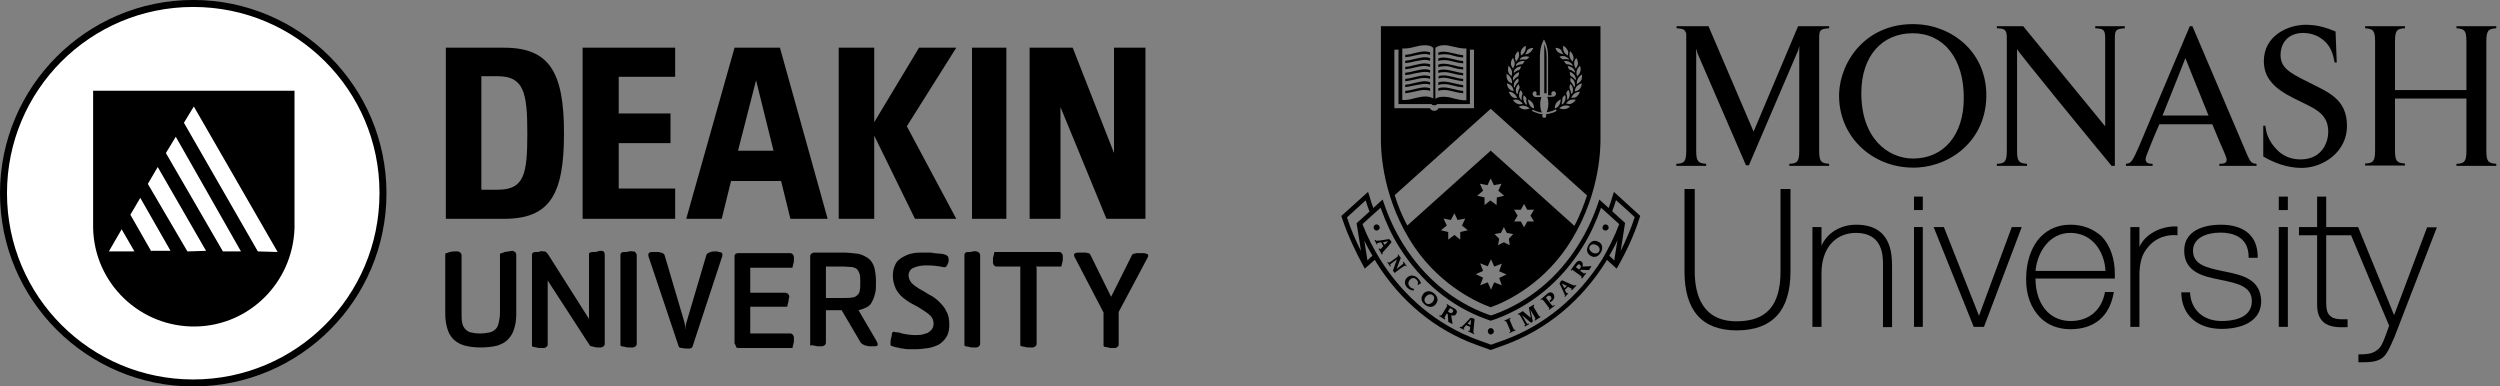 <?xml version="1.0" encoding="UTF-8"?> <svg xmlns="http://www.w3.org/2000/svg" width="414" height="64" viewBox="0 0 414 64" fill="none"><rect x="0" y="0" width="414" height="64" fill="#808080" stroke="none"/><path d="M32 0.573C14.651 0.573 0.578 14.742 0.675 31.995C0.675 49.344 14.843 63.417 32.096 63.32C49.446 63.32 63.422 49.248 63.422 31.899C63.422 14.646 49.349 0.573 32 0.573Z" fill="white"></path><path d="M32 63.995C14.361 63.995 0 49.634 0 31.995C0 14.357 14.361 -0.005 32 -0.005C49.639 -0.005 64 14.357 64 31.995C64 49.634 49.735 63.995 32 63.995ZM32 1.152C14.94 1.152 1.157 14.935 1.157 31.995C1.157 49.055 14.94 62.838 32 62.838C49.06 62.838 62.843 49.055 62.843 31.995C62.843 31.995 62.843 31.995 62.843 31.899C62.843 14.935 49.06 1.152 32 1.152Z" fill="black"></path><path d="M42.699 41.634L30.458 20.332L32.096 17.634L45.976 41.73L42.699 41.634ZM36.916 41.634L27.47 25.344L29.108 22.646L39.904 41.634H36.916ZM31.036 41.634L24.482 30.453L26.12 27.658L34.12 41.537L31.036 41.634ZM25.06 41.634L21.59 35.561L23.229 32.766L28.241 41.537H25.06V41.634ZM18.024 41.634L20.145 37.971L22.265 41.634H18.024ZM15.422 15.031V37.778C15.614 46.935 23.229 54.26 32.482 54.067C41.349 53.874 48.482 46.742 48.771 37.778V15.031H15.422Z" fill="black"></path><path d="M175.614 17.73V36.236H170.506V7.899H177.639L184.482 25.344V7.899H189.687V36.236H183.229L175.614 17.73ZM160.964 36.236H166.651V7.899H160.964V36.236ZM138.892 7.899H144.771V20.236L152.193 7.899H158.361L150.169 20.911L158.361 36.236H151.518L144.771 22.453V36.236H138.892V7.899ZM129.349 29.971H121.06L119.518 36.236H113.639L121.639 7.899H129.157L137.06 36.236H130.892L129.349 29.971ZM128.096 24.959L125.205 13.296L122.217 24.959H128.096ZM96.482 7.899H111.807V12.718H102.458V18.79H111.036V23.706H102.458V31.224H111.807V36.236H96.482V7.899ZM83.47 7.899C90.988 7.899 93.398 11.947 93.398 22.067C93.398 32.188 91.084 36.236 83.47 36.236H73.831V7.899H83.47ZM79.711 31.417H82.41C86.843 31.417 87.325 28.814 87.325 22.067C87.325 15.32 86.747 12.621 82.41 12.621H79.711V31.417Z" fill="black"></path><path d="M82.795 51.85V42.115C82.795 42.019 82.892 41.923 83.084 41.923C83.277 41.826 83.47 41.826 83.566 41.73C83.759 41.73 84.048 41.634 84.241 41.634C84.434 41.634 84.626 41.537 84.819 41.537C85.012 41.537 85.108 41.634 85.301 41.73C85.398 41.826 85.494 42.019 85.494 42.212V51.947C85.494 52.814 85.398 53.778 85.108 54.549C84.916 55.224 84.53 55.802 84.048 56.284C83.566 56.766 82.892 57.055 82.313 57.248C81.446 57.441 80.578 57.537 79.711 57.537H79.518C78.651 57.537 77.879 57.441 77.012 57.248C76.337 57.055 75.759 56.766 75.181 56.284C74.699 55.802 74.313 55.224 74.121 54.549C73.831 53.682 73.735 52.814 73.735 51.947V42.115C73.735 42.019 73.831 41.923 73.928 41.923C74.121 41.826 74.313 41.826 74.506 41.73C74.699 41.73 74.892 41.634 75.181 41.634C75.374 41.634 75.566 41.634 75.759 41.634C75.952 41.634 76.048 41.73 76.241 41.826C76.337 41.923 76.434 42.115 76.434 42.308V51.85C76.434 52.332 76.434 52.911 76.53 53.393C76.626 54.164 77.205 54.838 77.879 55.031C78.361 55.128 78.843 55.224 79.422 55.224H79.615C80.096 55.224 80.675 55.128 81.157 55.031C81.542 54.935 81.831 54.742 82.121 54.453C82.41 54.164 82.506 53.778 82.602 53.393C82.699 52.911 82.795 52.429 82.795 51.85Z" fill="black"></path><path d="M97.542 52.814V42.019C97.542 41.923 97.638 41.826 97.735 41.826C97.928 41.73 98.121 41.73 98.313 41.73C98.506 41.73 98.795 41.73 98.988 41.634C99.181 41.537 99.374 41.537 99.566 41.537C99.952 41.537 100.145 41.73 100.145 42.212V56.959C100.145 57.152 100.048 57.248 99.952 57.344C99.855 57.441 99.663 57.537 99.47 57.537H98.988C98.795 57.537 98.602 57.537 98.41 57.441L97.928 57.344C97.831 57.344 97.638 57.248 97.638 57.152L90.699 46.453V57.055C90.699 57.248 90.602 57.344 90.506 57.441C90.41 57.537 90.217 57.634 90.024 57.634C89.831 57.634 89.638 57.634 89.542 57.634C89.349 57.634 89.06 57.634 88.868 57.537L88.289 57.441C88.096 57.344 88.096 57.344 88.096 57.248V42.115C88.096 42.019 88.193 41.923 88.289 41.826C88.482 41.73 88.675 41.73 88.868 41.73C89.06 41.73 89.253 41.73 89.446 41.634C89.638 41.537 89.831 41.634 90.024 41.634C90.217 41.634 90.313 41.634 90.41 41.73C90.506 41.826 90.602 41.923 90.699 42.019L97.542 52.814Z" fill="black"></path><path d="M105.446 56.959C105.446 57.152 105.349 57.248 105.253 57.344C105.157 57.441 104.964 57.537 104.771 57.537C104.578 57.537 104.386 57.537 104.193 57.537C104 57.537 103.711 57.537 103.518 57.441L102.94 57.344C102.747 57.248 102.747 57.248 102.747 57.152V42.115C102.747 42.019 102.843 41.923 102.94 41.826C103.133 41.73 103.325 41.73 103.518 41.73C103.711 41.73 103.904 41.73 104.193 41.634C104.482 41.537 104.578 41.634 104.771 41.634C104.964 41.634 105.157 41.634 105.253 41.826C105.349 41.923 105.446 42.115 105.446 42.212V56.959Z" fill="black"></path><path d="M113.735 53.2L117.012 42.115C117.205 41.923 117.398 41.826 117.687 41.73C117.976 41.634 118.265 41.634 118.554 41.634C118.747 41.634 118.843 41.634 119.036 41.73C119.133 41.73 119.325 41.73 119.422 41.826C119.518 41.826 119.614 41.923 119.614 42.019C119.614 42.115 119.614 42.308 119.614 42.405L114.699 57.344C114.699 57.441 114.602 57.537 114.506 57.634C114.41 57.634 114.217 57.73 114.12 57.73C113.735 57.73 113.349 57.73 112.964 57.634C112.675 57.634 112.386 57.537 112.386 57.344L107.373 42.405C107.373 42.308 107.373 42.115 107.373 42.019C107.47 41.923 107.47 41.826 107.566 41.826L107.855 41.73C107.952 41.73 108.048 41.73 108.145 41.73C108.337 41.73 108.627 41.73 108.819 41.73C109.012 41.73 109.205 41.73 109.398 41.826C109.59 41.826 109.783 41.923 109.88 42.019C109.976 42.115 110.072 42.212 110.072 42.308L113.349 53.393C113.349 53.585 113.446 53.778 113.446 53.971C113.542 54.164 113.446 54.356 113.542 54.549C113.542 54.356 113.542 54.26 113.542 53.971C113.639 53.585 113.639 53.393 113.735 53.2Z" fill="black"></path><path d="M121.639 56.862V42.405C121.639 42.212 121.735 42.115 121.831 42.019C122.024 41.923 122.12 41.923 122.313 41.923H130.892C131.084 41.923 131.181 42.019 131.277 42.115C131.373 42.212 131.47 42.405 131.47 42.597C131.47 42.79 131.47 42.887 131.47 43.079C131.47 43.272 131.47 43.465 131.373 43.658C131.373 43.85 131.277 43.947 131.277 44.14C131.277 44.332 131.181 44.332 131.084 44.332H124.241V48.477H130.12C130.217 48.477 130.41 48.573 130.506 48.67C130.602 48.766 130.699 48.959 130.699 49.055C130.699 49.248 130.699 49.344 130.602 49.537C130.602 49.73 130.602 49.923 130.506 50.115C130.506 50.308 130.41 50.405 130.41 50.597C130.41 50.79 130.313 50.79 130.217 50.79H124.241V55.224H130.892C131.084 55.224 131.181 55.32 131.277 55.417C131.373 55.513 131.47 55.706 131.47 55.899C131.47 56.091 131.47 56.188 131.47 56.381C131.47 56.573 131.47 56.766 131.373 56.959C131.373 57.152 131.277 57.248 131.277 57.441C131.277 57.634 131.181 57.634 131.084 57.634H122.602C122.41 57.634 122.12 57.634 121.928 57.537C121.831 57.152 121.735 57.055 121.639 56.862Z" fill="black"></path><path d="M139.759 44.14H136.771V49.344H139.759C140.241 49.344 140.723 49.344 141.205 49.248C141.494 49.248 141.783 49.055 141.976 48.862C142.169 48.67 142.361 48.477 142.361 48.188C142.458 47.802 142.458 47.417 142.458 47.031V46.549C142.458 46.164 142.458 45.778 142.361 45.393C142.265 45.103 142.169 44.911 141.976 44.621C141.783 44.429 141.494 44.332 141.205 44.236C140.723 44.236 140.241 44.14 139.759 44.14ZM134.169 57.152V42.405C134.169 42.212 134.265 42.115 134.361 42.019C134.458 41.923 134.651 41.826 134.843 41.826H139.566C140.434 41.826 141.205 41.923 142.072 42.019C142.651 42.115 143.229 42.405 143.807 42.79C144.289 43.176 144.578 43.658 144.771 44.236C144.964 45.007 145.06 45.778 145.06 46.549V47.031C145.06 47.609 145.06 48.188 144.867 48.766C144.771 49.248 144.578 49.634 144.386 50.019C144.193 50.405 143.904 50.694 143.518 50.887C143.133 51.079 142.651 51.272 142.169 51.368L145.157 56.477C145.253 56.67 145.349 56.862 145.349 57.055C145.349 57.152 145.349 57.248 145.253 57.248L144.964 57.344C144.867 57.344 144.771 57.344 144.675 57.344H144.578C144.386 57.344 144.289 57.344 144.096 57.344C143.904 57.344 143.711 57.344 143.518 57.248C143.325 57.248 143.133 57.152 142.94 57.055C142.747 56.959 142.651 56.862 142.554 56.766L139.373 51.368H136.771V56.766C136.771 56.959 136.675 57.055 136.578 57.152C136.482 57.248 136.289 57.344 136.096 57.344C135.904 57.344 135.711 57.344 135.614 57.344C135.422 57.344 135.133 57.344 134.94 57.248L134.361 57.152C134.265 57.344 134.265 57.248 134.169 57.152Z" fill="black"></path><path d="M148.048 54.935C148.241 55.031 148.434 55.031 148.53 55.031C148.819 55.031 149.108 55.128 149.398 55.224C149.687 55.32 150.072 55.32 150.458 55.417C151.229 55.513 152 55.513 152.675 55.417C152.964 55.32 153.349 55.224 153.639 55.128C153.928 54.935 154.12 54.742 154.313 54.549C154.506 54.26 154.602 53.971 154.602 53.585C154.602 53.103 154.41 52.621 154.12 52.332C153.735 51.947 153.349 51.658 152.867 51.368C152.289 50.983 151.807 50.694 151.229 50.405C150.651 50.115 150.072 49.73 149.59 49.344C149.108 48.959 148.626 48.381 148.337 47.802C148.048 47.128 147.855 46.453 147.855 45.682C147.855 45.103 147.952 44.429 148.241 43.85C148.434 43.368 148.819 42.983 149.301 42.694C149.783 42.405 150.361 42.115 150.843 42.019C151.518 41.826 152.193 41.826 152.867 41.826C153.157 41.826 153.349 41.826 153.639 41.826C154.024 41.826 154.313 41.826 154.699 41.923L155.759 42.019C156.048 42.019 156.337 42.115 156.627 42.212C156.819 42.308 156.916 42.405 157.012 42.501C157.012 42.694 157.108 42.79 157.108 42.983C157.108 43.272 157.012 43.658 156.819 43.947C156.723 44.14 156.53 44.332 156.241 44.236C155.373 44.043 154.41 43.947 153.446 43.947C152.675 43.947 152 44.043 151.325 44.332C150.747 44.525 150.458 45.103 150.458 45.585C150.458 46.067 150.651 46.453 150.94 46.838C151.325 47.224 151.711 47.513 152.193 47.802C152.675 48.091 153.253 48.381 153.831 48.766C154.41 49.055 154.988 49.441 155.47 49.923C155.952 50.405 156.434 50.887 156.723 51.561C157.108 52.236 157.205 53.007 157.205 53.778C157.205 54.453 157.108 55.224 156.723 55.802C156.434 56.284 155.952 56.766 155.47 57.055C154.892 57.344 154.313 57.537 153.735 57.634C153.06 57.73 152.386 57.826 151.711 57.826C151.422 57.826 151.036 57.826 150.651 57.826C150.265 57.826 149.976 57.826 149.59 57.73C149.301 57.73 148.916 57.634 148.627 57.537C148.337 57.537 148.145 57.441 147.855 57.344C147.663 57.344 147.566 57.248 147.47 57.152C147.47 56.959 147.47 56.862 147.47 56.67C147.47 56.284 147.566 55.995 147.663 55.609C147.663 55.031 147.855 54.935 148.048 54.935Z" fill="black"></path><path d="M162.313 56.959C162.313 57.152 162.217 57.248 162.12 57.344C162.024 57.441 161.831 57.537 161.639 57.537C161.446 57.537 161.253 57.537 161.157 57.537C160.964 57.537 160.675 57.537 160.482 57.441L159.904 57.344C159.711 57.248 159.711 57.248 159.711 57.152V42.115C159.711 42.019 159.807 41.923 159.904 41.826C160.096 41.73 160.289 41.73 160.482 41.73C160.675 41.73 160.867 41.73 161.157 41.634C161.446 41.537 161.542 41.634 161.639 41.634C161.831 41.634 162.024 41.73 162.12 41.826C162.217 41.923 162.313 42.115 162.313 42.212V56.959Z" fill="black"></path><path d="M171.663 44.236V56.959C171.663 57.152 171.566 57.248 171.47 57.344C171.373 57.441 171.181 57.537 170.988 57.537C170.795 57.537 170.602 57.537 170.41 57.537C170.217 57.537 169.928 57.537 169.735 57.441L169.157 57.344C168.964 57.248 168.964 57.248 168.964 57.152V44.14H165.012C164.819 44.14 164.723 44.043 164.626 43.947C164.53 43.85 164.434 43.658 164.434 43.465C164.434 43.272 164.434 43.176 164.434 42.983C164.434 42.79 164.434 42.597 164.53 42.405C164.53 42.212 164.626 42.115 164.626 41.923C164.626 41.73 164.723 41.73 164.819 41.73H175.422C175.614 41.73 175.711 41.826 175.807 41.923C175.904 42.019 176 42.212 176 42.405C176 42.597 176 42.694 176 42.887C176 43.079 176 43.272 175.904 43.465C175.904 43.658 175.807 43.754 175.807 43.947C175.807 44.14 175.711 44.14 175.614 44.14H171.566V44.236H171.663Z" fill="black"></path><path d="M185.253 51.658V57.055C185.253 57.248 185.157 57.344 185.06 57.441C184.964 57.537 184.771 57.634 184.578 57.634C184.386 57.634 184.289 57.634 184.096 57.634C183.904 57.634 183.711 57.634 183.518 57.537L182.94 57.441C182.747 57.344 182.747 57.344 182.747 57.152V51.754L178.024 42.694C177.831 42.405 177.831 42.115 177.928 42.019C178.024 41.923 178.217 41.826 178.602 41.826H179.181C179.373 41.826 179.566 41.826 179.759 41.826L180.241 41.923C180.337 41.923 180.434 42.019 180.53 42.115L184 49.152L187.47 42.212C187.566 42.115 187.663 42.019 187.759 42.019L188.241 41.923C188.434 41.923 188.626 41.923 188.819 41.923H189.398C189.59 41.923 189.879 42.019 190.072 42.115C190.169 42.212 190.169 42.501 189.976 42.79L185.253 51.658Z" fill="black"></path><path d="M294.854 31.296V44.967C294.854 50.59 292.527 53.208 287.582 53.208C281.862 53.208 280.65 48.748 280.65 44.967V31.296H278.953V44.967C278.953 51.414 281.862 54.711 287.582 54.711C293.497 54.711 296.502 51.463 296.502 44.967V31.296H294.854Z" fill="black"></path><path d="M307.362 37.21C304.792 37.21 302.562 38.567 301.641 40.7C301.641 39.925 301.641 37.598 301.641 37.598H300.138V54.129H301.641V45.209C301.641 41.185 303.871 38.567 307.362 38.567C311.822 38.567 311.822 42.446 311.822 43.755V54.178H313.324V43.997C313.276 42.106 313.276 37.21 307.362 37.21Z" fill="black"></path><path d="M316.96 37.598V54.129H318.415V37.598H318.269H316.96Z" fill="black"></path><path d="M316.96 32.556V34.786H318.415V32.556H318.269H316.96Z" fill="black"></path><path d="M333.152 37.598C333.152 37.598 327.917 51.802 327.723 52.287C327.529 51.802 321.905 37.598 321.905 37.598H320.208L326.85 54.129H328.547L334.801 37.598H334.607H333.152Z" fill="black"></path><path d="M342.848 37.21C340.909 37.21 339.261 37.889 338 39.149C336.4 40.749 335.528 43.318 335.528 46.13C335.479 48.748 336.303 50.978 337.806 52.529C339.067 53.838 340.86 54.517 342.848 54.517C346.823 54.517 349.344 52.384 350.023 48.505L350.071 48.36H348.569V48.457C347.987 51.414 345.902 53.16 342.897 53.16C341.345 53.16 340.036 52.626 339.018 51.608C337.758 50.348 337.079 48.36 337.079 46.178C337.079 46.178 337.079 46.178 337.079 46.13C337.37 46.13 350.217 46.13 350.217 46.13V45.985C350.217 45.791 350.217 45.548 350.217 45.354C350.217 42.834 349.441 40.652 348.084 39.198C346.726 37.937 344.981 37.21 342.848 37.21ZM342.848 38.567C346.532 38.567 348.52 41.718 348.666 44.87C348.375 44.87 337.37 44.87 337.079 44.87C337.37 41.718 339.406 38.567 342.848 38.567Z" fill="black"></path><path d="M354.289 40.894C354.289 40.167 354.289 37.598 354.289 37.598H352.786V54.129H354.289V45.112C354.435 42.64 354.968 41.718 356.083 40.507C357.828 38.81 359.864 38.907 360.446 38.955H360.591V37.501H360.446C357.78 37.404 355.162 38.858 354.289 40.894Z" fill="black"></path><path d="M368.445 44.967L367.96 44.87C365.488 44.336 363.161 43.852 363.161 41.525C363.161 39.343 365.488 38.519 367.718 38.519C369.463 38.519 372.372 39.052 372.372 42.543V42.688H373.875V42.543C373.875 39.101 371.693 37.21 367.718 37.21C366.312 37.21 361.706 37.501 361.706 41.525C361.706 45.112 365.003 45.791 367.427 46.276L367.863 46.372C370.433 46.906 372.905 47.391 372.905 49.863C372.905 52.869 369.415 53.16 367.912 53.16C364.906 53.16 362.87 51.366 362.676 48.554V48.409H361.222V48.554C361.319 52.19 363.888 54.468 367.96 54.468C369.463 54.468 374.456 54.129 374.456 49.815C374.311 46.372 371.645 45.597 368.445 44.967Z" fill="black"></path><path d="M377.365 37.598V54.129H378.868V37.598H378.722H377.365Z" fill="black"></path><path d="M401.944 37.598C401.944 37.598 396.708 51.56 396.466 52.19C396.223 51.56 390.503 37.598 390.503 37.598C390.503 37.598 385.461 37.598 385.219 37.598C385.219 37.355 385.219 32.556 385.219 32.556H385.073H383.716C383.716 32.556 383.716 37.355 383.716 37.598C383.473 37.598 380.71 37.598 380.71 37.598V38.955C380.71 38.955 383.473 38.955 383.716 38.955C383.716 39.246 383.716 50.154 383.716 50.154C383.716 50.251 383.716 50.348 383.716 50.445C383.716 51.705 384.007 52.626 384.685 53.257C385.655 54.226 387.303 54.226 388.612 54.178H388.758V52.869H388.612C387.255 52.917 386.382 52.82 385.849 52.287C385.413 51.899 385.219 51.22 385.219 50.154C385.219 50.154 385.219 39.198 385.219 38.955C385.461 38.955 389.194 38.955 389.339 38.955C389.388 39.149 395.593 53.838 395.642 53.935C394.914 56.02 394.478 57.183 393.993 57.668C393.218 58.444 392.442 58.686 390.697 58.686H390.551V59.995H390.697C392.491 59.995 393.654 59.947 394.575 59.219C395.254 58.686 395.787 57.523 396.514 55.826L403.544 37.646H401.944V37.598Z" fill="black"></path><path d="M377.365 32.556V34.786H378.868V32.556H378.722H377.365Z" fill="black"></path><path d="M316.524 27.756C309.931 27.611 304.404 22.569 304.55 15.54C304.744 10.013 309.155 3.759 317.203 4.002C322.826 4.099 329.08 8.316 328.935 16.073C328.741 23.878 322.196 27.95 316.524 27.756ZM316.766 5.505C311.725 5.505 308.234 9.189 308.234 15.443C308.234 22.909 312.646 26.254 316.815 26.254C321.857 26.254 325.202 22.375 325.202 16.267C325.25 9.674 321.857 5.505 316.766 5.505Z" fill="black"></path><path d="M413.385 4.681V4.341H406.792V4.681C408.101 4.778 408.44 5.02 408.44 6.862V14.91H396.611V6.862C396.611 5.02 396.951 4.729 398.259 4.681V4.341H391.666V4.681C392.975 4.778 393.315 5.02 393.315 6.862V24.896C393.315 26.738 392.975 27.029 391.666 27.078V27.417H398.259V27.078C396.951 26.981 396.611 26.738 396.611 24.896V16.316H408.44V24.945C408.44 26.787 408.101 27.078 406.792 27.126V27.466H413.385V27.126C412.076 27.029 411.737 26.787 411.737 24.945V6.911C411.737 5.02 412.076 4.778 413.385 4.681Z" fill="black"></path><path d="M330.68 4.341V4.681C331.94 4.729 332.328 4.874 332.328 6.232V24.945C332.328 26.787 331.989 27.078 330.68 27.126V27.466H335.673V27.126C334.364 27.029 334.025 26.787 334.025 24.945V8.123C334.025 8.413 346.872 24.072 349.684 27.466H350.217V6.232C350.217 4.874 350.556 4.778 351.865 4.681V4.341H346.969V4.681C348.229 4.729 348.617 4.874 348.617 6.232V20.921L335.043 4.341H330.68Z" fill="black"></path><path d="M363.064 4.341H362.627C361.464 7.105 356.034 19.903 354.192 24.314C353.853 25.09 353.319 26.302 352.932 26.738C352.641 27.078 352.35 27.078 352.059 27.126V27.466H356.471V27.126C356.131 27.126 355.356 27.126 355.307 26.448C355.307 26.254 355.356 26.011 355.453 25.769C355.598 25.381 356.471 23.103 357.586 20.582H366.36C367.233 22.715 368.009 24.557 368.396 25.381C368.493 25.623 368.736 26.205 368.736 26.448C368.736 27.078 368.154 27.126 367.524 27.126V27.466H373.681V27.126C372.905 27.078 372.663 26.884 372.129 25.623L363.064 4.341ZM358.119 19.127C359.622 15.443 361.9 9.625 361.9 9.625C361.9 9.625 363.985 14.861 365.73 19.127H358.119Z" fill="black"></path><path d="M277.644 4.341V4.681C278.371 4.729 278.759 4.778 279.001 5.068C279.05 5.165 279.147 5.311 279.195 5.408C279.244 5.505 279.244 5.65 279.244 5.796C279.244 5.941 279.244 6.086 279.244 6.232V24.945C279.244 26.787 278.904 27.078 277.595 27.126V27.466H282.54V27.126C281.231 27.029 280.892 26.787 280.892 24.945V8.898C280.892 8.607 280.843 8.026 280.843 8.026L281.134 8.898L289.133 27.369H289.618L297.763 8.365L298.005 7.589C298.005 7.589 297.957 7.977 297.957 8.316V24.945C297.957 26.787 297.617 27.078 296.308 27.126V27.466H302.901V27.126C301.592 27.029 301.253 26.787 301.253 24.945V6.232C301.253 4.874 301.592 4.778 302.901 4.681V4.341H297.763L290.394 21.794L282.928 4.341H277.644Z" fill="black"></path><path d="M374.796 25.914C376.347 26.835 378.625 27.805 381.098 27.805C381.146 27.805 381.195 27.805 381.243 27.805C384.831 27.756 388.661 25.09 388.661 20.872C388.661 16.316 385.461 15.249 382.261 13.601C379.013 12.001 377.656 11.177 377.656 9.044C377.656 7.589 378.529 5.456 381.437 5.456C382.358 5.456 383.183 5.699 383.861 6.038C386.188 7.347 386.334 9.189 386.625 10.353H386.964L386.77 5.214C385.267 4.584 384.104 4.293 383.279 4.196C382.795 4.147 382.31 4.099 381.922 4.099C378.674 4.099 374.893 6.038 374.893 10.11C374.893 12.873 376.541 14.619 379.837 16.267C383.086 17.915 385.558 18.594 385.558 21.842C385.558 23.49 384.588 26.399 380.952 26.399C379.498 26.399 378.335 25.914 377.414 25.139C375.232 23.103 375.28 21.454 375.135 20.824H374.796V25.914Z" fill="black"></path><path d="M256.119 15.443H255.731V7.298C256.071 8.123 256.119 8.947 256.119 9.625V15.443ZM240.703 12.195C241.188 12.34 241.721 12.437 242.303 12.486V12.098C241.818 12.049 241.285 11.952 240.8 11.807C240.17 11.662 239.588 11.516 239.006 11.516C238.715 11.516 238.424 11.565 238.182 11.662V12.098C238.376 12.001 238.667 11.952 239.006 11.952C239.539 11.904 240.121 12.049 240.703 12.195ZM236.001 11.904C236.34 11.904 236.631 11.952 236.825 12.049V11.613C236.582 11.516 236.291 11.468 236.001 11.468C235.419 11.468 234.837 11.613 234.207 11.758C233.722 11.904 233.237 12.001 232.704 12.049V12.437C233.237 12.389 233.771 12.292 234.304 12.146C234.934 12.049 235.467 11.904 236.001 11.904ZM236.001 10.934C236.34 10.934 236.631 11.031 236.825 11.08V10.643C236.582 10.546 236.291 10.546 236.001 10.498C235.419 10.498 234.837 10.643 234.207 10.789C233.722 10.934 233.237 11.031 232.704 11.08V11.468C233.286 11.419 233.771 11.322 234.304 11.177C234.934 11.031 235.467 10.886 236.001 10.934ZM236.001 12.922C236.34 12.922 236.631 12.97 236.825 13.067V12.631C236.582 12.534 236.291 12.534 236.001 12.486C235.419 12.486 234.837 12.631 234.207 12.777C233.722 12.922 233.237 13.019 232.704 13.067V13.455C233.286 13.407 233.771 13.261 234.304 13.164C234.934 13.019 235.467 12.873 236.001 12.922ZM236.001 9.916C236.34 9.916 236.631 10.013 236.825 10.062V9.625C236.582 9.528 236.291 9.48 236.001 9.48C235.419 9.48 234.837 9.625 234.207 9.771C233.722 9.916 233.237 10.013 232.704 10.062V10.45C233.237 10.401 233.771 10.304 234.304 10.159C234.934 10.062 235.467 9.916 236.001 9.916ZM233.383 39.585C228.583 31.683 228.68 23.975 228.68 23.006V4.341H265.039V23.006C265.039 23.975 265.136 31.683 260.337 39.585C256.071 46.76 249.623 49.911 246.86 50.881C244.145 49.911 237.697 46.76 233.383 39.585ZM243.078 38.131L242.109 37.355L242.642 36.192L241.382 36.434L240.848 35.319L240.267 36.434L239.055 36.192L239.588 37.355L238.618 38.131L239.83 38.422V39.682L240.848 38.907L241.818 39.682V38.422L243.078 38.131ZM248.266 46.033L249.478 45.451L248.266 44.918L248.702 43.658L247.442 44.142L246.908 42.93L246.375 44.094L245.115 43.609L245.599 44.87L244.387 45.403L245.599 45.985L245.115 47.245L246.375 46.76L246.908 47.972L247.442 46.76L248.702 47.245L248.266 46.033ZM245.599 31.586L244.63 32.41L245.842 32.701V33.962L246.811 33.186L247.829 33.962L247.878 32.701L249.09 32.41L248.12 31.586L248.654 30.423L247.393 30.665L246.86 29.55L246.327 30.665L245.066 30.423L245.599 31.586ZM249.866 39.537L250.593 38.761L249.526 38.567L249.041 37.598L248.557 38.567L247.49 38.761L248.266 39.537L248.072 40.603L249.041 40.119L250.011 40.603L249.866 39.537ZM253.453 35.707L254.035 34.737H252.92L252.386 33.768L251.853 34.737H250.738L251.32 35.707L250.738 36.677H251.853L252.386 37.646L252.92 36.677H254.035L253.453 35.707ZM261.985 12.34C261.694 12.486 261.452 12.728 261.307 13.019C261.161 13.261 261.113 13.504 261.113 13.746C261.113 13.795 261.113 13.843 261.113 13.94C261.258 13.843 261.403 13.746 261.549 13.649C261.646 13.552 261.743 13.407 261.84 13.31C261.937 13.116 261.985 12.825 261.985 12.583C261.985 12.486 261.985 12.389 261.985 12.34ZM258.204 17.915C258.495 18.061 258.834 18.109 259.173 18.061C259.513 18.012 259.755 17.867 259.998 17.624C259.707 17.479 259.416 17.43 259.076 17.479C258.737 17.527 258.446 17.721 258.204 17.915ZM258.204 17.382C258.349 17.14 258.446 16.849 258.446 16.558C258.446 16.509 258.446 16.509 258.446 16.461C258.155 16.606 257.913 16.8 257.719 17.043C257.574 17.285 257.477 17.576 257.477 17.867C257.477 17.915 257.477 17.915 257.477 17.964C257.816 17.867 258.058 17.673 258.204 17.382ZM258.592 17.285C258.592 17.285 258.592 17.334 258.592 17.285C258.689 17.285 258.737 17.285 258.786 17.237C258.98 17.091 259.076 16.897 259.173 16.655C259.222 16.509 259.27 16.316 259.27 16.17C259.27 16.025 259.222 15.879 259.173 15.734C258.98 15.879 258.834 16.025 258.737 16.219C258.737 16.655 258.689 16.994 258.592 17.285ZM259.513 16.509C259.513 16.558 259.513 16.558 259.513 16.509C259.61 16.509 259.658 16.461 259.707 16.413C259.852 16.219 259.901 16.025 259.949 15.782C259.949 15.734 259.949 15.685 259.949 15.637C259.949 15.394 259.852 15.104 259.707 14.861C259.561 15.055 259.416 15.249 259.367 15.443C259.513 15.879 259.561 16.17 259.513 16.509ZM260.192 15.54C260.192 15.588 260.192 15.588 260.192 15.54C260.288 15.54 260.337 15.491 260.385 15.394C260.434 15.249 260.482 15.104 260.482 14.91C260.482 14.861 260.482 14.764 260.482 14.716C260.434 14.425 260.288 14.134 260.046 13.892C259.949 14.085 259.901 14.328 259.901 14.522C260.046 14.91 260.143 15.2 260.192 15.54ZM260.676 14.425C260.676 14.473 260.676 14.473 260.676 14.425C260.773 14.376 260.773 14.328 260.822 14.231C260.822 14.182 260.822 14.182 260.822 14.134C260.822 13.94 260.773 13.746 260.725 13.552C260.628 13.261 260.385 13.067 260.095 12.873C260.046 12.97 260.046 13.116 260.046 13.213C260.046 13.31 260.046 13.407 260.095 13.504C260.385 13.843 260.579 14.134 260.676 14.425ZM260.87 13.261C260.919 13.213 260.967 13.116 260.967 13.067C260.919 12.825 260.87 12.631 260.725 12.437C260.531 12.195 260.288 12.001 259.949 11.904C259.949 12.146 259.998 12.389 260.095 12.583C260.434 12.728 260.676 12.97 260.87 13.261ZM260.822 11.855C260.725 11.613 260.628 11.419 260.434 11.274C260.192 11.08 259.949 10.983 259.61 10.934C259.658 11.177 259.755 11.371 259.901 11.516C260.24 11.613 260.531 11.807 260.773 12.001H260.822C260.822 12.001 260.822 11.952 260.822 11.855ZM260.434 10.934C260.434 10.837 260.385 10.789 260.385 10.692C260.24 10.498 260.095 10.353 259.901 10.256C259.61 10.11 259.319 10.062 258.98 10.11C259.125 10.304 259.222 10.498 259.416 10.643C259.804 10.643 260.143 10.74 260.434 10.934ZM260.24 17.14C260.531 17.043 260.773 16.8 260.967 16.509C260.628 16.461 260.288 16.461 259.998 16.558C259.755 16.655 259.513 16.897 259.319 17.14C259.464 17.14 259.658 17.188 259.804 17.237C259.949 17.237 260.095 17.237 260.24 17.14ZM261.064 16.025C261.307 15.831 261.5 15.54 261.646 15.2C261.307 15.2 260.967 15.297 260.725 15.491C260.482 15.685 260.288 15.928 260.192 16.219C260.337 16.17 260.531 16.17 260.676 16.17C260.822 16.17 260.967 16.122 261.064 16.025ZM261.937 13.795C261.646 13.892 261.355 14.037 261.113 14.279C260.919 14.522 260.822 14.813 260.773 15.152C260.919 15.104 261.064 15.055 261.258 15.007C261.403 14.91 261.5 14.813 261.597 14.716C261.84 14.473 261.937 14.134 261.937 13.795ZM261.646 10.886C261.403 11.128 261.21 11.371 261.113 11.71C261.064 11.807 261.064 11.952 261.064 12.098C261.064 12.292 261.113 12.486 261.161 12.631C261.258 12.486 261.403 12.389 261.5 12.292C261.597 12.146 261.646 12.001 261.694 11.855C261.743 11.758 261.743 11.613 261.743 11.516C261.791 11.322 261.743 11.128 261.646 10.886ZM260.676 10.498C260.676 10.789 260.773 11.08 260.967 11.371C261.016 11.225 261.113 11.08 261.21 10.934C261.258 10.789 261.307 10.643 261.307 10.498C261.307 10.159 261.21 9.868 261.016 9.577C260.822 9.868 260.676 10.159 260.676 10.498ZM259.901 9.092C259.901 9.189 259.901 9.335 259.949 9.431C259.998 9.722 260.192 9.965 260.434 10.207C260.482 10.062 260.531 9.868 260.579 9.722C260.579 9.674 260.579 9.674 260.579 9.625C260.579 9.528 260.579 9.431 260.531 9.286C260.434 8.995 260.288 8.704 259.998 8.462C259.949 8.656 259.901 8.85 259.901 9.092ZM259.755 9.674C259.561 9.528 259.367 9.431 259.173 9.335C258.883 9.238 258.543 9.286 258.252 9.383C258.398 9.577 258.592 9.722 258.786 9.819C259.125 9.771 259.513 9.771 259.804 9.868H259.852C259.804 9.819 259.804 9.771 259.755 9.674ZM258.834 7.832C258.834 8.074 258.883 8.316 258.98 8.559C259.125 8.85 259.367 9.044 259.658 9.189C259.658 8.995 259.658 8.85 259.707 8.656C259.658 8.51 259.658 8.365 259.561 8.268C259.416 7.977 259.173 7.735 258.883 7.589C258.834 7.686 258.834 7.735 258.834 7.832ZM257.574 7.929C257.671 8.268 257.865 8.559 258.107 8.704C258.349 8.85 258.64 8.947 258.931 8.995C258.834 8.898 258.786 8.801 258.689 8.656C258.64 8.559 258.592 8.413 258.543 8.316C258.495 8.268 258.495 8.268 258.446 8.22C258.252 8.026 257.961 7.929 257.574 7.929ZM253.792 15.54C253.792 15.782 253.986 16.073 254.423 16.073H255.247C255.15 16.364 255.053 16.8 255.053 17.237C255.053 17.818 255.15 18.303 255.344 18.642C254.713 18.546 254.277 18.4 253.841 18.158H253.792L253.695 18.4H253.744C254.132 18.594 254.471 18.691 254.907 18.836C254.907 18.836 255.247 18.885 255.489 18.933C255.441 18.982 255.392 19.079 255.392 19.176C255.392 19.37 255.538 19.515 255.731 19.515C255.925 19.515 256.071 19.37 256.071 19.176C256.071 19.079 256.022 18.982 255.974 18.933C256.216 18.885 256.507 18.836 256.507 18.836C256.943 18.739 257.331 18.642 257.719 18.4H257.768L257.671 18.109H257.622C257.186 18.352 256.75 18.497 256.119 18.594C256.265 18.255 256.41 17.77 256.41 17.188C256.41 16.752 256.362 16.316 256.216 16.025H257.04C257.477 16.025 257.671 15.782 257.671 15.491C257.671 15.297 257.525 15.104 257.283 15.104C257.089 15.104 256.895 15.249 256.895 15.491C256.895 15.54 256.895 15.588 256.943 15.637C256.992 15.685 256.992 15.782 256.846 15.782H256.362V9.625C256.362 8.801 256.313 7.783 255.828 6.814L255.683 6.523L255.538 6.814C255.053 7.783 255.004 8.801 255.004 9.625V15.782H254.519C254.374 15.782 254.423 15.685 254.423 15.637C254.423 15.588 254.471 15.54 254.471 15.491C254.471 15.297 254.326 15.104 254.132 15.104C253.986 15.152 253.792 15.346 253.792 15.54ZM252.774 16.267C252.677 16.073 252.532 15.928 252.338 15.782C252.289 15.928 252.241 16.073 252.241 16.219C252.241 16.364 252.289 16.558 252.338 16.703C252.386 16.946 252.532 17.091 252.677 17.285C252.726 17.285 252.823 17.334 252.871 17.334V17.285C252.774 16.994 252.726 16.655 252.774 16.267ZM252.483 10.11C252.192 10.062 251.853 10.11 251.562 10.256C251.368 10.353 251.174 10.498 251.077 10.692C251.077 10.789 251.077 10.837 251.029 10.934H251.077C251.368 10.74 251.708 10.643 252.096 10.643C252.241 10.498 252.386 10.304 252.483 10.11ZM252.144 15.491C252.096 15.297 251.95 15.104 251.805 14.91C251.659 15.152 251.562 15.394 251.562 15.685C251.562 15.734 251.562 15.782 251.562 15.831C251.562 16.073 251.659 16.267 251.805 16.461C251.853 16.509 251.95 16.558 251.999 16.606V16.558C251.95 16.17 251.999 15.879 252.144 15.491ZM251.029 14.958C251.029 15.104 251.077 15.249 251.126 15.443C251.174 15.491 251.223 15.54 251.271 15.588C251.271 15.588 251.271 15.54 251.32 15.54C251.368 15.2 251.465 14.861 251.659 14.57C251.659 14.328 251.562 14.134 251.465 13.94C251.223 14.182 251.077 14.473 251.029 14.764C251.029 14.813 251.029 14.91 251.029 14.958ZM251.417 13.601C251.465 13.504 251.465 13.407 251.465 13.31C251.465 13.213 251.417 13.067 251.417 12.97C251.126 13.164 250.932 13.358 250.787 13.649C250.69 13.843 250.69 14.037 250.69 14.231C250.69 14.279 250.69 14.279 250.69 14.328C250.738 14.376 250.787 14.473 250.787 14.522C250.787 14.522 250.835 14.522 250.835 14.473C250.932 14.134 251.126 13.843 251.417 13.601ZM250.69 11.855C250.69 11.904 250.69 12.001 250.69 12.049H250.738C250.981 11.807 251.271 11.662 251.611 11.565C251.756 11.371 251.853 11.177 251.902 10.983C251.562 11.031 251.271 11.128 251.029 11.322C250.884 11.419 250.738 11.662 250.69 11.855ZM250.544 13.067C250.593 13.116 250.593 13.213 250.593 13.31C250.593 13.31 250.593 13.31 250.641 13.31C250.835 13.019 251.077 12.777 251.417 12.631C251.514 12.437 251.562 12.195 251.562 11.952C251.223 12.049 250.981 12.243 250.787 12.486C250.641 12.631 250.544 12.825 250.544 13.067ZM250.35 14.279C250.156 14.037 249.866 13.892 249.526 13.795C249.575 14.134 249.672 14.425 249.866 14.667C249.962 14.764 250.108 14.861 250.205 14.958C250.35 15.007 250.496 15.055 250.641 15.104C250.641 14.813 250.544 14.522 250.35 14.279ZM249.866 15.2C249.962 15.54 250.156 15.831 250.399 16.025C250.496 16.122 250.641 16.17 250.787 16.219C250.981 16.219 251.126 16.219 251.271 16.267C251.126 15.976 250.981 15.685 250.738 15.54C250.544 15.297 250.205 15.2 249.866 15.2ZM250.544 16.558C250.738 16.849 250.932 17.043 251.271 17.188C251.417 17.237 251.562 17.285 251.708 17.285C251.853 17.237 252.047 17.237 252.192 17.188C251.999 16.946 251.756 16.703 251.514 16.606C251.223 16.461 250.884 16.461 250.544 16.558ZM251.514 17.673C251.756 17.915 252.047 18.061 252.386 18.109C252.677 18.158 253.017 18.061 253.308 17.964C253.065 17.721 252.774 17.576 252.435 17.527C252.144 17.43 251.805 17.527 251.514 17.673ZM254.035 17.964C254.035 17.915 254.035 17.915 254.035 17.867C254.035 17.576 253.938 17.285 253.792 17.043C253.598 16.8 253.356 16.606 253.065 16.461C253.065 16.509 253.065 16.509 253.065 16.558C253.065 16.849 253.162 17.14 253.308 17.382C253.453 17.673 253.695 17.867 254.035 17.964ZM252.774 8.656C252.726 8.753 252.629 8.898 252.532 8.995C252.823 8.995 253.114 8.898 253.356 8.704C253.598 8.51 253.792 8.22 253.938 7.929C253.598 7.929 253.259 8.026 253.017 8.22C252.968 8.268 252.968 8.268 252.92 8.316C252.871 8.413 252.823 8.559 252.774 8.656ZM251.805 8.656C251.853 8.85 251.853 8.995 251.853 9.189C252.144 9.044 252.386 8.801 252.483 8.559C252.629 8.316 252.677 8.074 252.677 7.832C252.677 7.735 252.677 7.686 252.629 7.589C252.338 7.735 252.096 7.977 251.95 8.268C251.902 8.413 251.853 8.51 251.805 8.656ZM251.659 9.916C251.659 9.916 251.708 9.916 251.659 9.916C252.047 9.819 252.386 9.819 252.726 9.868C252.92 9.771 253.114 9.625 253.259 9.431C252.968 9.335 252.629 9.286 252.338 9.383C252.096 9.431 251.902 9.528 251.756 9.722C251.708 9.771 251.708 9.819 251.659 9.916ZM250.884 9.625C250.884 9.674 250.884 9.674 250.884 9.722C250.981 9.868 251.029 10.062 251.029 10.207C251.271 9.965 251.417 9.722 251.514 9.431C251.562 9.335 251.562 9.189 251.562 9.092C251.562 8.898 251.514 8.656 251.417 8.462C251.174 8.704 250.981 8.947 250.884 9.286C250.932 9.383 250.884 9.48 250.884 9.625ZM250.205 10.498C250.205 10.643 250.253 10.789 250.302 10.934C250.399 11.08 250.496 11.225 250.544 11.371C250.69 11.128 250.835 10.837 250.835 10.498C250.835 10.207 250.69 9.868 250.544 9.577C250.35 9.868 250.205 10.159 250.205 10.498ZM249.72 11.516C249.72 11.662 249.72 11.758 249.769 11.855C249.817 12.001 249.866 12.146 249.962 12.292C250.108 12.389 250.205 12.486 250.302 12.631C250.35 12.437 250.399 12.243 250.399 12.098C250.399 11.952 250.399 11.855 250.35 11.71C250.253 11.419 250.059 11.128 249.817 10.886C249.769 11.08 249.72 11.322 249.72 11.516ZM249.478 12.534C249.478 12.777 249.526 13.067 249.672 13.261C249.72 13.407 249.817 13.504 249.962 13.601C250.108 13.649 250.253 13.746 250.399 13.843C250.399 13.795 250.399 13.698 250.399 13.649C250.399 13.407 250.35 13.164 250.205 12.922C250.059 12.631 249.817 12.389 249.478 12.243C249.478 12.389 249.478 12.486 249.478 12.534ZM237.697 16.364C238.037 16.122 238.473 16.025 239.006 16.025C239.588 16.025 240.17 16.122 240.8 16.316C241.43 16.461 242.157 16.655 242.836 16.606C242.836 16.267 242.836 9.48 242.836 8.22C242.836 8.123 242.836 8.074 242.836 8.026C242.109 8.074 241.382 7.88 240.703 7.735C240.121 7.589 239.539 7.444 239.055 7.492C238.328 7.492 237.94 7.735 237.697 7.929V8.22V16.364V16.364ZM232.219 16.558C232.898 16.606 233.577 16.461 234.255 16.267C234.886 16.122 235.467 15.976 236.049 15.976C236.582 15.976 237.019 16.122 237.358 16.316V8.22V7.929C237.116 7.686 236.728 7.492 236.001 7.492C235.467 7.492 234.934 7.589 234.352 7.735C233.674 7.929 232.995 8.074 232.219 8.026C232.219 8.074 232.219 8.123 232.219 8.22C232.219 9.431 232.219 16.267 232.219 16.558ZM230.91 17.915C230.91 17.915 236.582 17.915 236.776 17.915C236.922 18.158 237.164 18.352 237.503 18.352C237.843 18.352 238.134 18.158 238.231 17.915C238.424 17.915 244.097 17.915 244.097 17.915V8.22H243.903H243.369L243.418 8.413V8.462V17.237C242.981 17.237 238.231 17.237 237.988 17.237C237.891 17.382 237.794 17.43 237.503 17.43C237.261 17.43 237.164 17.382 237.067 17.237C236.825 17.237 232.462 17.237 231.589 17.237V8.462V8.413L231.637 8.22H230.91V17.915ZM233.043 37.355L246.86 24.945L260.725 37.404C261.646 35.659 262.276 33.962 262.809 32.362L246.86 18.012L230.959 32.314C231.444 33.913 232.122 35.61 233.043 37.355ZM236.001 13.892C236.34 13.892 236.631 13.94 236.825 14.037V13.601C236.582 13.504 236.291 13.504 236.001 13.455C235.419 13.455 234.837 13.601 234.207 13.746C233.722 13.892 233.237 13.989 232.704 14.037V14.425C233.237 14.376 233.771 14.231 234.304 14.134C234.934 14.037 235.467 13.892 236.001 13.892ZM236.001 14.91C236.34 14.91 236.631 14.958 236.825 15.055V14.619C236.582 14.522 236.291 14.473 236.001 14.473C235.419 14.473 234.837 14.619 234.207 14.764C233.722 14.91 233.237 15.007 232.704 15.055V15.443C233.237 15.394 233.771 15.249 234.304 15.152C234.934 15.007 235.467 14.861 236.001 14.91ZM236.001 8.947C236.34 8.947 236.631 9.044 236.825 9.092V8.656C236.582 8.559 236.291 8.559 236.001 8.51C235.419 8.51 234.837 8.656 234.207 8.801C233.722 8.947 233.237 9.044 232.704 9.092V9.48C233.237 9.431 233.771 9.335 234.304 9.189C234.934 9.044 235.467 8.947 236.001 8.947ZM240.703 11.225C241.188 11.371 241.721 11.468 242.303 11.516V11.128C241.818 11.08 241.285 10.983 240.8 10.837C240.17 10.692 239.588 10.546 239.006 10.546C238.715 10.546 238.424 10.595 238.182 10.692V11.128C238.376 11.031 238.667 10.983 239.006 10.983C239.539 10.886 240.121 11.031 240.703 11.225ZM240.703 9.238C241.188 9.383 241.721 9.48 242.303 9.528V9.141C241.818 9.092 241.285 8.995 240.8 8.85C240.17 8.704 239.588 8.559 239.006 8.559C238.715 8.559 238.424 8.607 238.182 8.704V9.141C238.376 9.044 238.667 8.995 239.006 8.995C239.539 8.947 240.121 9.044 240.703 9.238ZM240.703 13.164C241.188 13.261 241.77 13.407 242.303 13.455V13.067C241.77 13.019 241.285 12.922 240.8 12.777C240.17 12.631 239.588 12.486 239.055 12.486C238.764 12.486 238.473 12.534 238.231 12.583V13.019C238.424 12.922 238.715 12.873 239.055 12.873C239.539 12.873 240.121 13.019 240.703 13.164ZM240.703 10.207C241.188 10.353 241.721 10.45 242.303 10.498V10.11C241.818 10.062 241.285 9.965 240.8 9.819C240.17 9.674 239.588 9.528 239.006 9.528C238.715 9.528 238.424 9.577 238.182 9.674V10.11C238.376 10.013 238.667 9.965 239.006 9.965C239.539 9.916 240.121 10.062 240.703 10.207ZM240.703 14.182C241.188 14.328 241.721 14.425 242.303 14.473V14.085C241.818 14.037 241.285 13.892 240.8 13.795C240.17 13.649 239.588 13.504 239.006 13.504C238.715 13.504 238.424 13.552 238.182 13.649V14.085C238.376 13.989 238.667 13.94 239.006 13.94C239.539 13.892 240.121 14.037 240.703 14.182ZM240.703 15.152C241.188 15.297 241.721 15.394 242.303 15.443V15.055C241.818 15.007 241.285 14.91 240.8 14.764C240.17 14.619 239.588 14.473 239.006 14.473C238.715 14.473 238.424 14.522 238.182 14.619V15.055C238.376 14.958 238.667 14.91 239.006 14.91C239.539 14.861 240.121 15.007 240.703 15.152ZM271.633 35.756L271.536 35.998C270.614 39.052 269.063 42.106 267.948 44.094L267.706 44.482L266.106 43.027C266.057 43.124 265.961 43.27 265.912 43.367C261.84 49.863 256.119 54.565 249.284 57.086L246.86 57.959L244.436 57.086C237.649 54.614 231.88 49.863 227.856 43.367C227.808 43.27 227.759 43.124 227.662 43.027L226.014 44.482L225.771 44.045C224.656 42.009 223.154 38.955 222.184 35.95L222.136 35.756L226.062 32.217L226.547 31.78L226.741 32.362C226.935 33.089 227.177 33.768 227.42 34.447L228.535 33.429L228.971 33.041L229.165 33.623C229.989 36.095 231.104 38.422 232.413 40.507C235.855 45.985 240.655 49.96 246.327 52.044C246.327 52.044 246.714 52.19 246.908 52.238C247.102 52.19 247.49 52.044 247.49 52.044C253.162 49.96 258.01 45.985 261.403 40.507C262.712 38.422 263.827 36.095 264.652 33.623L264.845 33.041L266.397 34.447C266.639 33.768 266.882 33.089 267.076 32.362L267.269 31.78L271.633 35.756ZM225.384 41.573L224.656 36.968L226.79 35.028C226.547 34.447 226.353 33.816 226.159 33.186C225.529 33.768 223.348 35.707 223.057 35.998C223.687 37.937 224.511 39.876 225.384 41.573ZM227.274 42.349C226.79 41.525 226.305 40.652 225.917 39.779L226.45 43.124C226.596 42.93 226.935 42.64 227.274 42.349ZM267.851 39.779C267.463 40.652 266.979 41.525 266.494 42.349C266.833 42.64 267.124 42.93 267.318 43.124L267.851 39.779ZM268.142 37.113C267.803 36.822 265.718 34.931 265.136 34.398C264.312 36.725 263.294 38.955 262.034 40.943C258.543 46.566 253.598 50.639 247.732 52.82L246.86 53.111L246.036 52.82C240.17 50.687 235.273 46.566 231.734 40.943C230.474 38.955 229.456 36.725 228.632 34.398C228.002 34.931 225.965 36.822 225.626 37.113C226.402 39.149 227.42 41.137 228.535 42.93C232.51 49.281 238.134 53.887 244.775 56.311C244.775 56.311 246.714 56.989 246.908 57.086C247.151 56.989 249.09 56.311 249.09 56.311C255.731 53.887 261.355 49.233 265.33 42.93C266.348 41.185 267.366 39.198 268.142 37.113ZM270.711 35.95C270.421 35.659 268.239 33.719 267.609 33.138C267.415 33.768 267.221 34.398 266.979 34.98L269.112 36.919L268.384 41.573C269.209 39.876 270.081 37.937 270.711 35.95ZM228.923 41.864L228.971 42.058L228.826 42.155C228.729 42.009 228.68 41.864 228.583 41.67C228.486 41.525 228.389 41.379 228.292 41.185L228.438 41.137L228.583 41.282C228.729 41.137 228.971 40.943 229.068 40.749L228.729 40.119L228.05 40.264L228.098 40.458L228.002 40.507C227.953 40.361 227.856 40.264 227.808 40.119C227.759 40.022 227.711 39.925 227.614 39.779L227.759 39.731L227.905 39.876C228.389 39.876 229.407 39.682 230.038 39.585C230.135 39.731 230.28 39.828 230.377 39.925L230.425 40.119L229.795 40.894C229.456 41.234 229.068 41.718 228.923 41.864ZM229.31 40.555L229.892 39.925L229.02 40.119L229.31 40.555ZM232.849 44.142L232.946 44.045C232.849 43.949 232.801 43.852 232.704 43.706C232.607 43.609 232.559 43.464 232.462 43.367L232.316 43.464L232.413 43.658C232.074 43.9 231.298 44.53 231.298 44.53C231.492 43.949 231.734 43.27 231.977 42.688C231.88 42.591 231.831 42.494 231.734 42.397C231.686 42.3 231.589 42.203 231.54 42.106L231.444 42.203L231.54 42.397C231.395 42.543 231.25 42.64 231.056 42.785L230.522 43.173C230.328 43.318 230.183 43.415 229.989 43.512L229.844 43.367L229.747 43.464C229.844 43.561 229.892 43.658 229.989 43.803C230.086 43.9 230.135 44.045 230.232 44.142L230.328 44.045L230.183 43.803C230.522 43.561 230.959 43.221 231.347 42.93C231.104 43.512 230.91 44.142 230.668 44.821C230.716 44.87 230.765 44.967 230.813 45.015C230.862 45.063 230.91 45.16 230.959 45.209C231.153 45.063 231.347 44.87 231.637 44.676L232.171 44.288C232.365 44.142 232.559 44.045 232.704 43.949L232.849 44.142ZM233.043 45.936C232.51 46.421 232.559 47.148 232.995 47.584C233.286 47.875 233.577 48.069 234.11 48.118L234.158 47.827C233.867 47.778 233.625 47.681 233.48 47.487C233.14 47.148 233.14 46.663 233.528 46.276C233.916 45.888 234.352 46.033 234.595 46.324C234.74 46.469 234.837 46.663 234.837 46.857L234.74 47.051L234.837 47.197C234.982 47.1 235.176 46.954 235.322 46.906C235.225 46.615 235.079 46.421 234.886 46.178C234.352 45.548 233.577 45.451 233.043 45.936ZM237.746 50.396C237.309 50.929 236.631 50.978 235.952 50.445C235.322 49.911 235.225 49.281 235.71 48.651C236.146 48.118 236.873 48.069 237.503 48.602C238.134 49.136 238.231 49.814 237.746 50.396ZM237.261 48.893C236.922 48.602 236.485 48.748 236.146 49.087C235.807 49.475 235.807 49.911 236.146 50.202C236.485 50.493 236.922 50.348 237.261 50.008C237.552 49.62 237.6 49.136 237.261 48.893ZM241.139 51.996C240.994 52.287 240.655 52.335 240.315 52.19C240.364 52.432 240.461 53.257 240.509 53.402L240.558 53.499L240.461 53.644C240.267 53.499 240.024 53.402 239.83 53.305C239.83 52.917 239.782 52.335 239.733 51.996L239.588 51.899L239.491 52.093C239.346 52.287 239.249 52.481 239.2 52.626L239.346 52.772L239.249 52.917C239.103 52.82 238.958 52.723 238.812 52.626C238.667 52.529 238.521 52.432 238.328 52.335L238.424 52.19L238.618 52.287C238.764 52.141 238.861 51.947 239.006 51.754L239.346 51.172C239.491 50.978 239.588 50.784 239.685 50.639L239.539 50.493L239.636 50.348C239.733 50.445 239.879 50.493 239.976 50.59C240.121 50.687 240.267 50.736 240.412 50.833C240.558 50.929 240.703 50.978 240.848 51.075C241.333 51.366 241.333 51.705 241.139 51.996ZM240.412 51.172C240.267 51.075 240.218 51.075 240.121 51.026C240.073 51.123 239.976 51.269 239.879 51.414L239.782 51.56C239.83 51.608 239.879 51.657 239.927 51.705C240.218 51.899 240.461 51.899 240.606 51.657C240.703 51.463 240.655 51.317 240.412 51.172ZM244.097 53.79C244.048 54.226 244 54.856 244 55.099L244.145 55.196L244.097 55.341C243.951 55.244 243.757 55.196 243.612 55.099C243.466 55.002 243.272 54.953 243.127 54.905L243.175 54.759L243.369 54.808C243.418 54.614 243.466 54.323 243.466 54.129L242.788 53.838L242.351 54.371L242.497 54.468L242.448 54.614C242.303 54.565 242.157 54.468 242.06 54.42C241.963 54.371 241.818 54.323 241.721 54.275L241.77 54.129L241.963 54.178C242.351 53.887 243.03 53.16 243.515 52.626C243.709 52.675 243.854 52.675 244 52.723L244.193 52.869L244.097 53.79ZM243.612 52.917L243.03 53.596L243.515 53.838L243.612 52.917ZM250.738 54.614C250.641 54.42 250.544 54.275 250.447 54.032L250.205 53.45C250.108 53.208 250.011 53.062 249.962 52.869L250.156 52.772L250.108 52.626C249.962 52.723 249.769 52.772 249.623 52.869C249.478 52.917 249.284 53.014 249.138 53.062L249.187 53.208L249.381 53.16C249.478 53.353 249.575 53.499 249.672 53.741L249.914 54.323C250.011 54.565 250.059 54.711 250.156 54.905L249.962 55.002L250.011 55.147C250.156 55.05 250.35 55.002 250.496 54.905C250.641 54.856 250.835 54.759 250.981 54.711L250.932 54.565L250.738 54.614ZM254.907 52.384C254.81 52.238 254.665 52.044 254.568 51.851L254.229 51.269C254.083 51.075 253.986 50.881 253.938 50.736L254.083 50.59L253.986 50.445C253.841 50.542 253.695 50.639 253.598 50.687C253.453 50.784 253.308 50.833 253.162 50.929C253.259 51.22 253.453 52.384 253.501 52.626C253.259 52.432 252.386 51.754 252.192 51.511C252.047 51.608 251.902 51.705 251.805 51.754C251.659 51.851 251.514 51.899 251.368 51.996L251.465 52.141L251.659 52.093L251.805 52.384C251.95 52.675 252.483 53.547 252.58 53.79L252.435 53.935L252.532 54.081C252.629 54.032 252.774 53.935 252.871 53.887C252.968 53.838 253.114 53.741 253.211 53.693L253.114 53.547L252.92 53.644C252.823 53.499 252.677 53.305 252.58 53.111L252.386 52.772C252.241 52.481 252.096 52.287 252.047 52.19C252.871 52.917 253.356 53.257 253.55 53.45L253.841 53.257L253.453 51.317C253.501 51.414 253.647 51.608 253.792 51.899L253.986 52.238C254.132 52.432 254.18 52.626 254.277 52.82L254.132 52.966L254.18 53.111C254.326 53.014 254.471 52.917 254.616 52.82C254.762 52.723 254.956 52.626 255.101 52.529L255.053 52.384H254.907ZM257.137 50.687C256.992 50.542 256.846 50.396 256.701 50.202L256.41 49.815C256.265 49.669 256.119 49.475 256.022 49.281C256.071 49.233 256.119 49.136 256.216 49.087C256.459 48.893 256.653 48.942 256.798 49.087C256.943 49.281 256.992 49.524 256.75 49.669C256.701 49.718 256.653 49.766 256.604 49.766L256.701 50.057C256.798 50.008 256.895 49.911 256.992 49.863C257.477 49.475 257.477 48.99 257.234 48.651C256.992 48.36 256.604 48.312 256.216 48.651C256.119 48.748 256.022 48.845 255.877 48.942C255.731 49.087 255.586 49.184 255.489 49.281C255.392 49.378 255.247 49.475 255.101 49.572L255.198 49.669L255.392 49.572C255.538 49.718 255.683 49.863 255.828 50.057L256.216 50.59C256.362 50.784 256.507 50.929 256.604 51.075L256.459 51.22L256.556 51.317C256.701 51.22 256.846 51.075 256.992 50.978C257.137 50.881 257.283 50.784 257.477 50.59L257.38 50.493L257.137 50.687ZM260.967 47.197L261.064 47.294C260.919 47.391 260.822 47.536 260.676 47.681C260.531 47.827 260.434 47.972 260.288 48.069L260.192 47.972L260.288 47.827C260.143 47.73 259.852 47.584 259.658 47.487L259.125 48.021L259.464 48.602L259.61 48.505L259.707 48.602C259.61 48.699 259.513 48.796 259.416 48.893C259.319 48.99 259.222 49.087 259.173 49.184L259.076 49.087L259.173 48.942C259.028 48.505 258.543 47.584 258.252 46.954C258.349 46.809 258.446 46.663 258.495 46.518L258.689 46.421L259.561 46.809C259.949 47.003 260.531 47.245 260.725 47.294L260.967 47.197ZM259.464 47.342L258.64 46.954L259.076 47.73L259.464 47.342ZM263.44 44.045L263.537 44.142C263.391 44.336 263.246 44.53 263.149 44.724C262.712 44.724 262.131 44.676 261.791 44.676L261.694 44.821L261.84 44.967C262.034 45.112 262.179 45.209 262.373 45.306L262.519 45.16L262.664 45.257C262.567 45.403 262.422 45.548 262.325 45.694C262.228 45.839 262.131 45.985 261.985 46.13L261.84 46.033L261.937 45.839C261.791 45.694 261.646 45.597 261.452 45.451L260.919 45.063C260.725 44.918 260.579 44.821 260.385 44.676L260.24 44.821L260.095 44.724C260.192 44.627 260.288 44.53 260.337 44.385C260.434 44.239 260.531 44.142 260.628 43.997C260.725 43.852 260.822 43.755 260.919 43.609C261.307 43.076 261.646 43.124 261.888 43.318C262.131 43.512 262.179 43.852 262.034 44.142C262.276 44.142 263.1 44.094 263.246 44.094L263.44 44.045ZM261.646 43.852C261.5 43.706 261.307 43.755 261.161 43.997C261.064 44.094 261.016 44.191 260.967 44.239C261.064 44.288 261.161 44.433 261.355 44.53L261.5 44.627C261.549 44.579 261.597 44.53 261.646 44.482C261.84 44.239 261.84 44.045 261.646 43.852ZM265.088 41.815C264.652 42.543 264.021 42.736 263.391 42.349C262.809 42.009 262.615 41.331 263.052 40.603C263.488 39.876 264.07 39.682 264.749 40.07C265.33 40.361 265.524 41.088 265.088 41.815ZM264.409 40.603C263.973 40.361 263.537 40.41 263.294 40.749C263.052 41.137 263.246 41.525 263.682 41.815C264.118 42.058 264.555 42.009 264.797 41.67C265.039 41.282 264.845 40.846 264.409 40.603ZM246.86 54.323C246.617 54.323 246.375 54.565 246.375 54.856C246.375 55.147 246.617 55.389 246.86 55.389C247.151 55.389 247.393 55.147 247.393 54.856C247.393 54.565 247.151 54.323 246.86 54.323ZM227.953 38.179C228.244 38.179 228.486 37.937 228.486 37.695C228.486 37.404 228.244 37.161 227.953 37.161C227.662 37.161 227.468 37.404 227.468 37.695C227.468 37.937 227.711 38.179 227.953 38.179ZM265.864 38.179C266.154 38.179 266.397 37.937 266.397 37.695C266.397 37.404 266.154 37.161 265.864 37.161C265.621 37.161 265.379 37.404 265.379 37.695C265.33 37.937 265.573 38.179 265.864 38.179Z" fill="black"></path></svg> 
